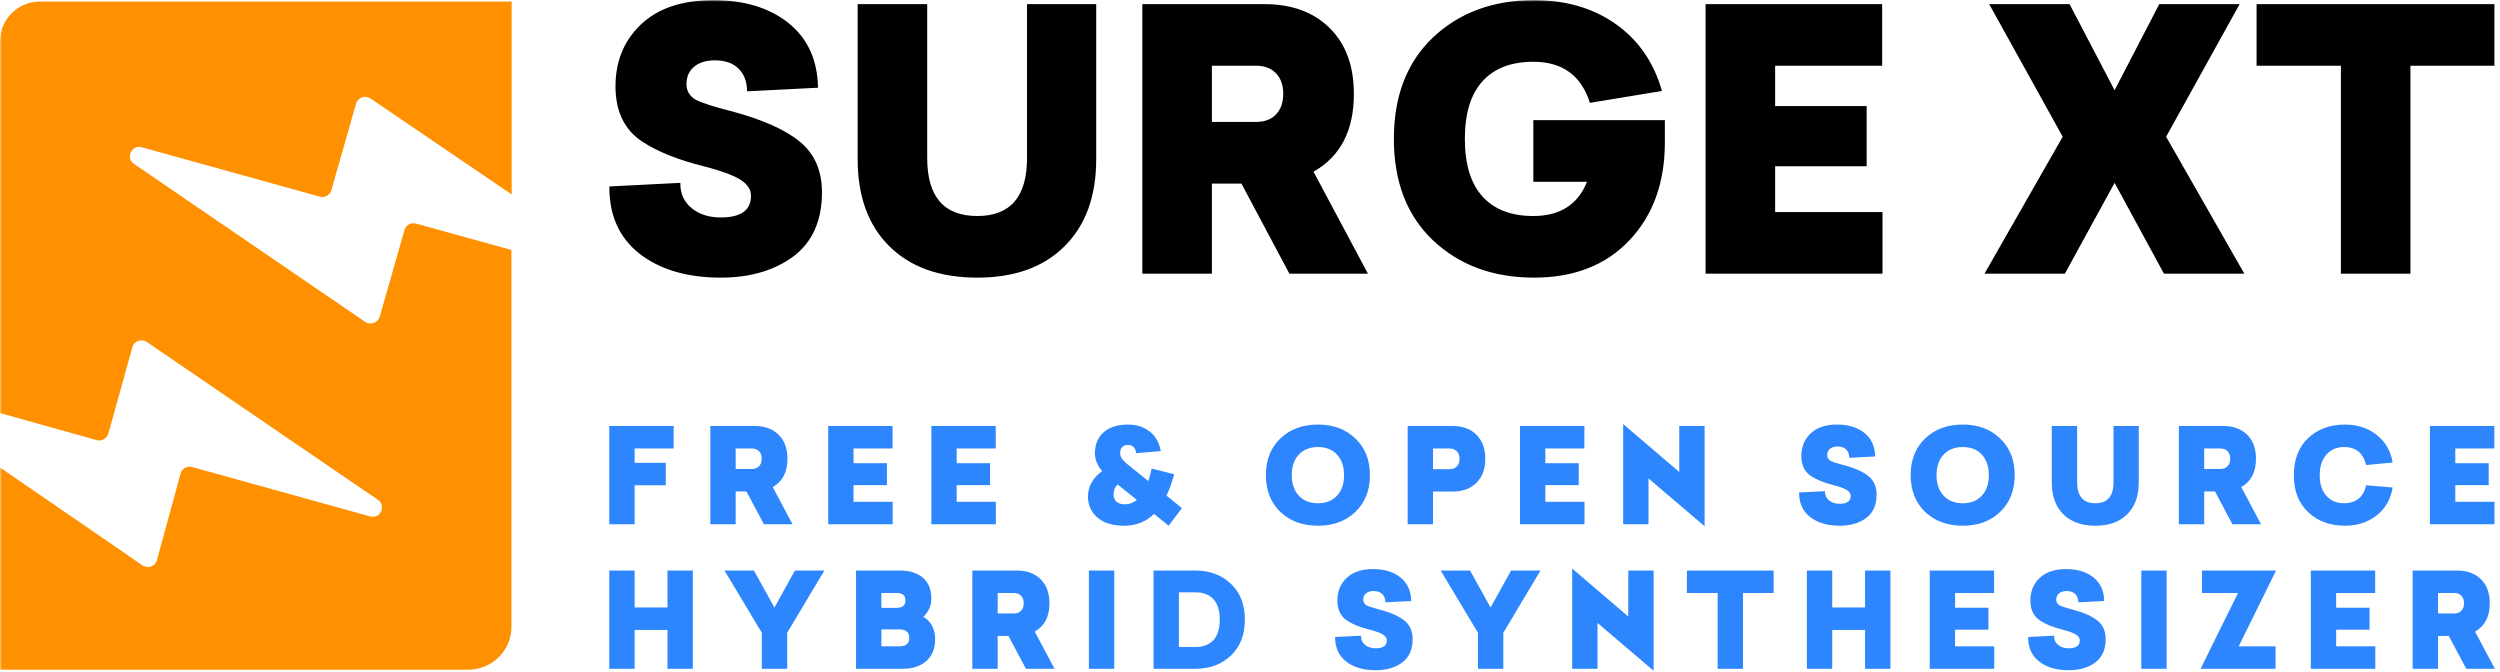 <svg width="666" height="179" viewBox="0 0 666 179" fill="none" xmlns="http://www.w3.org/2000/svg">
<g clip-path="url(#clip0_325_6635)">
<mask id="mask0_325_6635" style="mask-type:luminance" maskUnits="userSpaceOnUse" x="0" y="0" width="666" height="179">
<path d="M666 0H0V179H666V0Z" fill="white"/>
</mask>
<g mask="url(#mask0_325_6635)">
<path fill-rule="evenodd" clip-rule="evenodd" d="M98.714 26.25L136.305 51.791V0.405H10.697C4.768 0.405 0 5.137 0 11.022V110.032L25.733 117.252C27.078 117.616 28.422 116.827 28.85 115.553L35.268 92.499C35.696 90.861 37.652 90.133 39.119 91.104L100.67 133.147C102.993 134.724 101.281 138.364 98.592 137.575L51.16 124.41C49.816 124.046 48.41 124.835 48.104 126.17L41.808 149.224C41.38 150.862 39.363 151.59 37.958 150.619L0 124.532V178.405H124.753C131.11 178.405 136.244 173.248 136.244 166.999V66.594L110.817 59.556C109.472 59.192 108.127 59.981 107.76 61.255L101.159 84.369C100.67 86.007 98.775 86.675 97.308 85.765L35.696 43.661C33.373 42.084 35.085 38.444 37.774 39.232L85.206 52.397C86.551 52.761 87.895 51.973 88.262 50.699L94.863 27.584C95.352 26.007 97.247 25.279 98.714 26.25Z" fill="#FF9000"/>
<path d="M447.355 125.738L432.41 112.963V139.668H439.165V127.453L454.11 140.193V113.488H447.355V125.738ZM311.325 140.053L314.86 135.363L310.765 132.038C311.558 130.335 312.235 128.433 312.795 126.333L306.81 124.828C306.507 126.205 306.203 127.313 305.9 128.153L301.07 124.233C301 124.163 300.732 123.953 300.265 123.603C300.242 123.557 300.125 123.452 299.915 123.288C299.845 123.218 299.781 123.16 299.722 123.113C299.664 123.067 299.617 123.026 299.582 122.991C299.547 122.956 299.518 122.921 299.495 122.886C299.472 122.851 299.437 122.81 299.39 122.763L299.25 122.623C298.69 122.063 298.41 121.422 298.41 120.698C298.41 120.022 298.591 119.491 298.952 119.106C299.314 118.721 299.81 118.528 300.44 118.528C301.747 118.528 302.493 119.263 302.68 120.733L309.225 120.173C308.852 117.957 307.877 116.224 306.302 114.976C304.727 113.727 302.773 113.103 300.44 113.103C297.733 113.103 295.598 113.78 294.035 115.133C292.472 116.487 291.69 118.377 291.69 120.803C291.69 122.437 292.332 124 293.615 125.493C291.095 127.337 289.835 129.612 289.835 132.318C289.835 134.535 290.663 136.378 292.32 137.848C294 139.318 296.403 140.053 299.53 140.053C302.657 140.053 305.293 139.003 307.44 136.903L311.325 140.053ZM351.125 113.103C355.208 113.103 358.522 114.34 361.065 116.813C363.655 119.263 364.95 122.518 364.95 126.578C364.95 130.638 363.655 133.905 361.065 136.378C358.522 138.828 355.208 140.053 351.125 140.053C347.018 140.053 343.67 138.828 341.08 136.378C338.513 133.882 337.23 130.615 337.23 126.578C337.23 122.518 338.513 119.263 341.08 116.813C343.647 114.34 346.995 113.103 351.125 113.103ZM499.545 121.608L492.65 121.958C492.65 121.025 492.376 120.29 491.828 119.753C491.279 119.217 490.515 118.948 489.535 118.948C488.695 118.948 488.024 119.152 487.522 119.561C487.021 119.969 486.77 120.535 486.77 121.258C486.77 121.912 487.062 122.413 487.645 122.763C488.275 123.09 489.43 123.463 491.11 123.883C494.167 124.7 496.401 125.697 497.813 126.876C499.224 128.054 499.93 129.682 499.93 131.758C499.93 134.512 499.008 136.588 497.165 137.988C495.298 139.365 492.942 140.053 490.095 140.053C486.852 140.053 484.227 139.283 482.22 137.743C480.237 136.18 479.257 133.998 479.28 131.198L486.175 130.848C486.152 131.852 486.507 132.662 487.242 133.281C487.977 133.899 488.928 134.208 490.095 134.208C492.055 134.208 493.035 133.508 493.035 132.108C493.035 131.502 492.697 130.982 492.02 130.551C491.343 130.119 490.2 129.693 488.59 129.273C486.023 128.643 483.993 127.838 482.5 126.858C480.75 125.715 479.875 123.918 479.875 121.468C479.875 119.042 480.692 117.047 482.325 115.483C483.982 113.897 486.338 113.103 489.395 113.103C492.428 113.103 494.878 113.862 496.745 115.378C498.565 116.872 499.498 118.948 499.545 121.608ZM532.835 116.813C530.292 114.34 526.978 113.103 522.895 113.103C518.765 113.103 515.417 114.34 512.85 116.813C510.283 119.263 509 122.518 509 126.578C509 130.615 510.283 133.882 512.85 136.378C515.44 138.828 518.788 140.053 522.895 140.053C526.978 140.053 530.292 138.828 532.835 136.378C535.425 133.905 536.72 130.638 536.72 126.578C536.72 122.518 535.425 119.263 532.835 116.813ZM624.69 113.103C627.98 113.103 630.792 114.013 633.125 115.833C635.482 117.677 636.905 120.138 637.395 123.218L630.325 123.883C629.578 120.687 627.618 119.088 624.445 119.088C622.485 119.088 620.916 119.771 619.737 121.136C618.559 122.501 617.97 124.315 617.97 126.578C617.97 128.935 618.565 130.772 619.755 132.091C620.945 133.409 622.508 134.068 624.445 134.068C626.008 134.068 627.303 133.654 628.33 132.826C629.357 131.997 630.022 130.813 630.325 129.273L637.395 129.868C636.905 132.972 635.482 135.457 633.125 137.323C630.792 139.143 627.98 140.053 624.69 140.053C620.7 140.053 617.422 138.84 614.855 136.413C612.335 134.01 611.075 130.732 611.075 126.578C611.075 122.425 612.335 119.147 614.855 116.743C617.422 114.317 620.7 113.103 624.69 113.103ZM179.46 113.488V119.473H169.065V123.288H177.36V129.273H169.065V139.668H162.31V113.488H179.46ZM211.14 139.668H203.51L198.855 130.918H195.985V139.668H189.23V113.488H201.06C203.743 113.488 205.867 114.264 207.43 115.816C208.993 117.367 209.775 119.497 209.775 122.203C209.775 125.773 208.468 128.293 205.855 129.763L211.14 139.668ZM237.78 119.473V113.488H220.63V139.668H237.815V133.683H227.385V129.238H236.275V123.393H227.385V119.473H237.78ZM265.26 113.488V119.473H254.865V123.393H263.755V129.238H254.865V133.683H265.295V139.668H248.11V113.488H265.26ZM386.97 113.488H375V139.668H381.755V130.953H386.97C389.63 130.953 391.742 130.183 393.305 128.643C394.892 127.057 395.685 124.922 395.685 122.238C395.685 119.532 394.903 117.397 393.34 115.833C391.777 114.27 389.653 113.488 386.97 113.488ZM422.08 113.488V119.473H411.685V123.393H420.575V129.238H411.685V133.683H422.115V139.668H404.93V113.488H422.08ZM563.045 113.488H569.765V128.538C569.765 132.155 568.738 134.978 566.685 137.008C564.655 139.038 561.832 140.053 558.215 140.053C554.575 140.053 551.728 139.038 549.675 137.008C547.622 134.978 546.595 132.155 546.595 128.538V113.488H553.35V128.433C553.35 132.19 554.972 134.068 558.215 134.068C561.435 134.068 563.045 132.19 563.045 128.433V113.488ZM594.725 139.668H602.355L597.07 129.763C599.683 128.293 600.99 125.773 600.99 122.203C600.99 119.497 600.208 117.367 598.645 115.816C597.082 114.264 594.958 113.488 592.275 113.488H580.445V139.668H587.2V130.918H590.07L594.725 139.668ZM664.49 119.473V113.488H647.34V139.668H664.525V133.683H654.095V129.238H662.985V123.393H654.095V119.473H664.49ZM351.125 119.088C348.978 119.088 347.275 119.759 346.015 121.101C344.755 122.442 344.125 124.268 344.125 126.578C344.125 128.888 344.755 130.714 346.015 132.056C347.275 133.397 348.978 134.068 351.125 134.068C353.248 134.068 354.934 133.397 356.182 132.056C357.431 130.714 358.055 128.888 358.055 126.578C358.055 124.268 357.431 122.442 356.182 121.101C354.934 119.759 353.248 119.088 351.125 119.088ZM517.785 121.101C519.045 119.759 520.748 119.088 522.895 119.088C525.018 119.088 526.704 119.759 527.952 121.101C529.201 122.442 529.825 124.268 529.825 126.578C529.825 128.888 529.201 130.714 527.952 132.056C526.704 133.397 525.018 134.068 522.895 134.068C520.748 134.068 519.045 133.397 517.785 132.056C516.525 130.714 515.895 128.888 515.895 126.578C515.895 124.268 516.525 122.442 517.785 121.101ZM195.985 119.473V124.933H200.255C201.095 124.933 201.748 124.688 202.215 124.198C202.682 123.708 202.915 123.043 202.915 122.203C202.915 121.363 202.682 120.698 202.215 120.208C201.748 119.718 201.095 119.473 200.255 119.473H195.985ZM381.755 119.473H386.13C386.947 119.473 387.6 119.718 388.09 120.208C388.58 120.698 388.825 121.375 388.825 122.238C388.825 123.102 388.58 123.778 388.09 124.268C387.6 124.758 386.947 125.003 386.13 125.003H381.755V119.473ZM591.47 124.933H587.2V119.473H591.47C592.31 119.473 592.963 119.718 593.43 120.208C593.897 120.698 594.13 121.363 594.13 122.203C594.13 123.043 593.897 123.708 593.43 124.198C592.963 124.688 592.31 124.933 591.47 124.933ZM302.855 133.193C301.875 133.963 300.802 134.348 299.635 134.348C298.725 134.348 298.002 134.121 297.465 133.666C296.928 133.211 296.66 132.563 296.66 131.723C296.66 130.603 297.022 129.717 297.745 129.063L302.855 133.193Z" fill="#2D86FE"/>
<path d="M433.775 164.238L418.83 151.463V178.168H425.585V165.953L440.53 178.693V151.988H433.775V164.238ZM369.05 160.458L375.945 160.108C375.898 157.448 374.965 155.372 373.145 153.878C371.278 152.362 368.828 151.603 365.795 151.603C362.738 151.603 360.382 152.397 358.725 153.983C357.092 155.547 356.275 157.542 356.275 159.968C356.275 162.418 357.15 164.215 358.9 165.358C360.393 166.338 362.423 167.143 364.99 167.773C366.6 168.193 367.743 168.619 368.42 169.051C369.097 169.482 369.435 170.002 369.435 170.608C369.435 172.008 368.455 172.708 366.495 172.708C365.328 172.708 364.378 172.399 363.643 171.781C362.908 171.162 362.552 170.352 362.575 169.348L355.68 169.698C355.657 172.498 356.637 174.68 358.62 176.243C360.627 177.783 363.252 178.553 366.495 178.553C369.342 178.553 371.698 177.865 373.565 176.488C375.408 175.088 376.33 173.012 376.33 170.258C376.33 168.182 375.624 166.554 374.213 165.376C372.801 164.197 370.567 163.2 367.51 162.383C365.83 161.963 364.675 161.59 364.045 161.263C363.462 160.913 363.17 160.412 363.17 159.758C363.17 159.035 363.421 158.469 363.923 158.061C364.424 157.652 365.095 157.448 365.935 157.448C366.915 157.448 367.679 157.717 368.228 158.253C368.776 158.79 369.05 159.525 369.05 160.458ZM553.67 160.458L560.565 160.108C560.518 157.448 559.585 155.372 557.765 153.878C555.898 152.362 553.448 151.603 550.415 151.603C547.358 151.603 545.002 152.397 543.345 153.983C541.712 155.547 540.895 157.542 540.895 159.968C540.895 162.418 541.77 164.215 543.52 165.358C545.013 166.338 547.043 167.143 549.61 167.773C551.22 168.193 552.363 168.619 553.04 169.051C553.717 169.482 554.055 170.002 554.055 170.608C554.055 172.008 553.075 172.708 551.115 172.708C549.948 172.708 548.998 172.399 548.263 171.781C547.528 171.162 547.172 170.352 547.195 169.348L540.3 169.698C540.277 172.498 541.257 174.68 543.24 176.243C545.247 177.783 547.872 178.553 551.115 178.553C553.962 178.553 556.318 177.865 558.185 176.488C560.028 175.088 560.95 173.012 560.95 170.258C560.95 168.182 560.244 166.554 558.833 165.376C557.421 164.197 555.187 163.2 552.13 162.383C550.45 161.963 549.295 161.59 548.665 161.263C548.082 160.913 547.79 160.412 547.79 159.758C547.79 159.035 548.041 158.469 548.543 158.061C549.044 157.652 549.715 157.448 550.555 157.448C551.535 157.448 552.299 157.717 552.848 158.253C553.396 158.79 553.67 159.525 553.67 160.458ZM184.57 151.988V178.168H177.815V167.808H169.065V178.168H162.31V151.988H169.065V161.823H177.815V151.988H184.57ZM219.61 151.988L209.705 168.578V178.168H202.95V168.578L193.01 151.988H200.85L206.31 161.858L211.77 151.988H219.61ZM228.05 151.988V178.168H240.405C243.088 178.168 245.212 177.474 246.775 176.086C248.338 174.697 249.12 172.767 249.12 170.293C249.12 168.893 248.834 167.674 248.262 166.636C247.691 165.597 246.927 164.833 245.97 164.343C247.393 162.99 248.105 161.357 248.105 159.443C248.105 157.017 247.353 155.167 245.848 153.896C244.343 152.624 242.295 151.988 239.705 151.988H228.05ZM280.94 178.168H273.31L268.655 169.418H265.785V178.168H259.03V151.988H270.86C273.543 151.988 275.667 152.764 277.23 154.316C278.793 155.867 279.575 157.997 279.575 160.703C279.575 164.273 278.268 166.793 275.655 168.263L280.94 178.168ZM296.835 178.168V151.988H290.08V178.168H296.835ZM307.305 178.168V151.988H318.4C322.273 151.988 325.447 153.167 327.92 155.523C330.393 157.857 331.63 161.042 331.63 165.078C331.63 169.115 330.393 172.3 327.92 174.633C325.447 176.99 322.273 178.168 318.4 178.168H307.305ZM410.39 151.988L400.485 168.578V178.168H393.73V168.578L383.79 151.988H391.63L397.09 161.858L402.55 151.988H410.39ZM472.49 151.988V157.973H464.335V178.168H457.58V157.973H449.39V151.988H472.49ZM496.855 178.168H503.61V151.988H496.855V161.823H488.105V151.988H481.35V178.168H488.105V167.808H496.855V178.168ZM531.23 151.988V157.973H520.835V161.893H529.725V167.738H520.835V172.183H531.265V178.168H514.08V151.988H531.23ZM577.195 178.168H570.44V151.988H577.195V178.168ZM596.38 172.183L606.355 151.988H586.615V157.973H596.205L586.23 178.168H606.215V172.183H596.38ZM632.75 151.988V157.973H622.355V161.893H631.245V167.738H622.355V172.183H632.785V178.168H615.6V151.988H632.75ZM657.01 178.168H664.64L659.355 168.263C661.968 166.793 663.275 164.273 663.275 160.703C663.275 157.997 662.493 155.867 660.93 154.316C659.367 152.764 657.243 151.988 654.56 151.988H642.73V178.168H649.485V169.418H652.355L657.01 178.168ZM318.47 157.798H314.06V172.358H318.47C320.547 172.358 322.145 171.746 323.265 170.521C324.385 169.296 324.945 167.482 324.945 165.078C324.945 162.675 324.385 160.861 323.265 159.636C322.145 158.411 320.547 157.798 318.47 157.798ZM234.805 157.973H238.935C240.452 157.973 241.21 158.638 241.21 159.968C241.21 161.275 240.428 161.928 238.865 161.928H234.805V157.973ZM265.785 157.973V163.433H270.055C270.895 163.433 271.548 163.188 272.015 162.698C272.482 162.208 272.715 161.543 272.715 160.703C272.715 159.863 272.482 159.198 272.015 158.708C271.548 158.218 270.895 157.973 270.055 157.973H265.785ZM653.755 163.433H649.485V157.973H653.755C654.595 157.973 655.248 158.218 655.715 158.708C656.182 159.198 656.415 159.863 656.415 160.703C656.415 161.543 656.182 162.208 655.715 162.698C655.248 163.188 654.595 163.433 653.755 163.433ZM234.805 167.668H239.565C241.338 167.668 242.225 168.427 242.225 169.943C242.225 171.437 241.35 172.183 239.6 172.183H234.805V167.668Z" fill="#2D86FE"/>
<path d="M217.919 23.368L199.007 24.328C199.007 21.768 198.255 19.752 196.751 18.28C195.247 16.808 193.151 16.072 190.463 16.072C188.159 16.072 186.319 16.632 184.943 17.752C183.567 18.872 182.879 20.424 182.879 22.408C182.879 24.2 183.679 25.576 185.279 26.536C187.007 27.432 190.175 28.456 194.783 29.608C203.167 31.848 209.295 34.584 213.167 37.816C217.039 41.048 218.975 45.512 218.975 51.208C218.975 58.76 216.447 64.456 211.391 68.296C206.271 72.072 199.807 73.96 191.999 73.96C183.103 73.96 175.903 71.848 170.399 67.624C164.959 63.336 162.271 57.352 162.335 49.672L181.247 48.712C181.183 51.464 182.159 53.688 184.175 55.384C186.191 57.08 188.799 57.928 191.999 57.928C197.375 57.928 200.063 56.008 200.063 52.168C200.063 50.504 199.135 49.08 197.279 47.896C195.423 46.712 192.287 45.544 187.871 44.392C180.831 42.664 175.263 40.456 171.167 37.768C166.367 34.632 163.967 29.704 163.967 22.984C163.967 16.328 166.207 10.856 170.687 6.568C175.231 2.216 181.695 0.04 190.079 0.04C198.399 0.04 205.119 2.12 210.239 6.28C215.231 10.376 217.791 16.072 217.919 23.368ZM408.479 32.008H443.519V37.96C443.519 48.648 440.383 57.32 434.111 63.976C427.839 70.632 419.359 73.96 408.671 73.96C397.727 73.96 388.735 70.632 381.695 63.976C374.783 57.384 371.327 48.392 371.327 37C371.327 25.608 374.783 16.616 381.695 10.024C388.735 3.368 397.727 0.04 408.671 0.04C417.183 0.04 424.447 2.168 430.463 6.424C436.479 10.68 440.575 16.616 442.751 24.232L423.551 27.4C421.247 20.104 416.223 16.456 408.479 16.456C402.591 16.456 398.079 18.184 394.943 21.64C391.807 25.096 390.239 30.216 390.239 37C390.239 43.784 391.807 48.904 394.943 52.36C398.079 55.816 402.591 57.544 408.479 57.544C415.583 57.544 420.351 54.504 422.783 48.424H408.479V32.008ZM273.599 1.096H292.031V42.376C292.031 52.296 289.215 60.04 283.583 65.608C278.015 71.176 270.271 73.96 260.351 73.96C250.367 73.96 242.559 71.176 236.927 65.608C231.295 60.04 228.479 52.296 228.479 42.376V1.096H247.007V42.088C247.007 52.392 251.455 57.544 260.351 57.544C269.183 57.544 273.599 52.392 273.599 42.088V1.096ZM343.487 72.904H364.415L349.919 45.736C357.087 41.704 360.671 34.792 360.671 25C360.671 17.576 358.527 11.736 354.239 7.48C349.951 3.224 344.127 1.096 336.767 1.096H304.319V72.904H322.847V48.904H330.719L343.487 72.904ZM501.407 17.512V1.096H454.367V72.904H501.503V56.488H472.895V44.296H497.279V28.264H472.895V17.512H501.407ZM596.639 1.096L577.055 36.424L597.887 72.904H576.479L563.327 48.712L550.079 72.904H528.671L549.503 36.424L529.919 1.096H551.327L563.327 24.04L575.231 1.096H596.639ZM664.511 17.512V1.096H601.151V17.512H623.615V72.904H642.143V17.512H664.511ZM322.847 32.488V17.512H334.559C336.863 17.512 338.655 18.184 339.935 19.528C341.215 20.872 341.855 22.696 341.855 25C341.855 27.304 341.215 29.128 339.935 30.472C338.655 31.816 336.863 32.488 334.559 32.488H322.847Z" fill="black"/>
</g>
</g>
<defs>
<clipPath id="clip0_325_6635">
<rect width="666" height="179" fill="white"/>
</clipPath>
</defs>
</svg>
